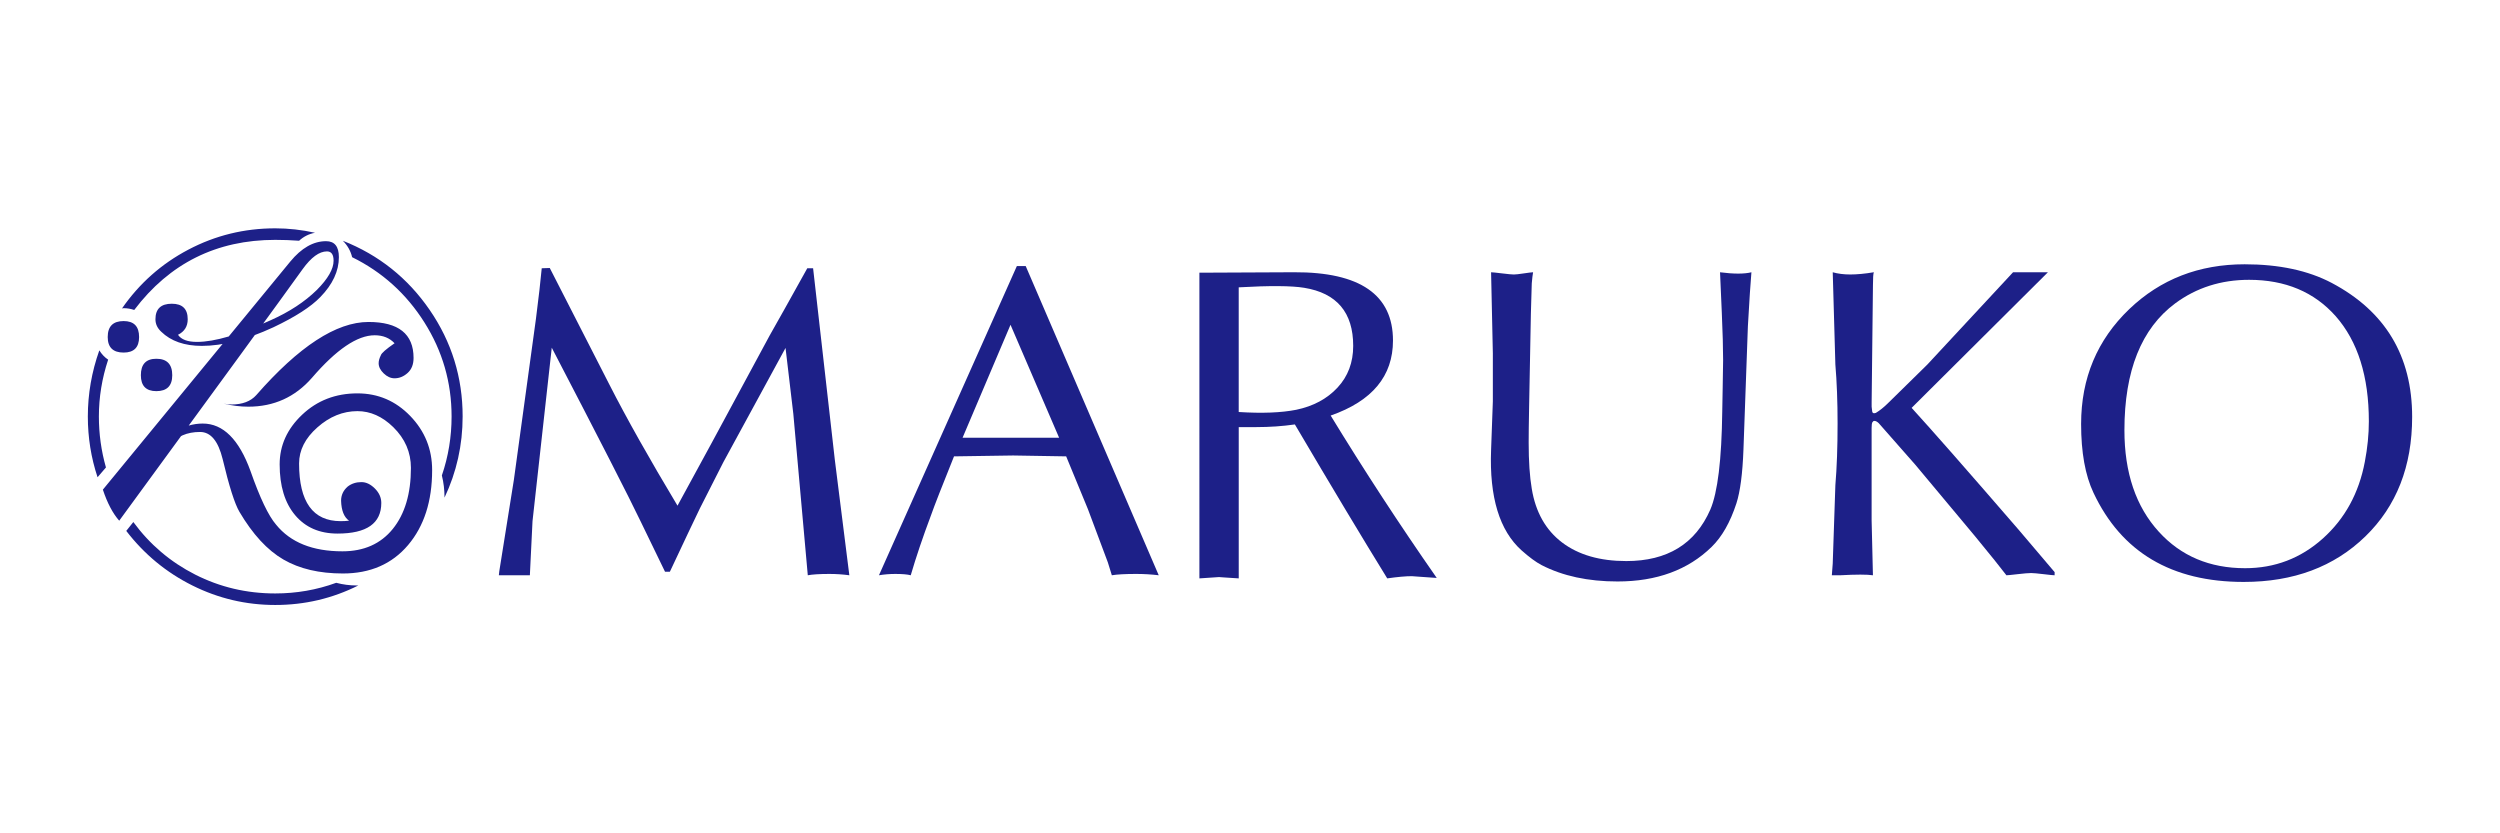 <?xml version="1.0" encoding="utf-8"?>
<!-- Generator: Adobe Illustrator 20.0.0, SVG Export Plug-In . SVG Version: 6.00 Build 0)  -->
<svg version="1.1" id="MARUKO" xmlns="http://www.w3.org/2000/svg" xmlns:xlink="http://www.w3.org/1999/xlink" x="0px" y="0px"
	 viewBox="0 0 150 50" style="enable-background:new 0 0 150 50;" xml:space="preserve">
<style type="text/css">
	.st0{fill:#FFFFFF;}
	.st1{fill:#1D2088;}
</style>
<rect class="st0" width="150" height="50"/>
<g>
	<path class="st1" d="M5.933,24.987c0,1.047,0.141,2.068,0.424,3.061l-0.504,0.586
		c-0.389-1.171-0.583-2.387-0.583-3.647c0-1.348,0.23-2.671,0.689-3.966
		c0.141,0.231,0.318,0.417,0.53,0.559C6.119,22.697,5.933,23.833,5.933,24.987z
		 M7.153,31.242c6.064-8.287,9.732-13.318,11.005-15.093
		c0.513-0.71,0.999-1.065,1.459-1.065c0.265,0,0.398,0.186,0.398,0.559
		c0,0.497-0.336,1.083-1.008,1.757c-0.725,0.71-1.644,1.313-2.758,1.81
		c-1.892,0.87-3.368,1.304-4.429,1.304c-0.566,0-0.946-0.142-1.14-0.426
		c0.389-0.195,0.583-0.506,0.583-0.932c0-0.621-0.318-0.932-0.955-0.932
		c-0.654,0-0.981,0.311-0.981,0.932c0,0.284,0.115,0.532,0.345,0.745
		c0.583,0.568,1.396,0.852,2.44,0.852c1.255,0,2.687-0.373,4.296-1.118
		c1.308-0.621,2.245-1.224,2.811-1.81c0.742-0.763,1.114-1.561,1.114-2.396
		c0-0.639-0.257-0.958-0.769-0.958c-0.76,0-1.476,0.408-2.148,1.224L6.172,29.379
		C6.437,30.177,6.764,30.799,7.153,31.242z M6.463,20.222
		c0-0.639,0.318-0.958,0.955-0.958c0.619,0,0.928,0.319,0.928,0.958
		c0,0.621-0.31,0.932-0.928,0.932C6.782,21.154,6.463,20.843,6.463,20.222z
		 M8.054,18.598c-0.212-0.071-0.424-0.107-0.636-0.107
		c-0.053,0-0.089,0.009-0.106,0.027c1.043-1.508,2.373-2.688,3.991-3.54
		c1.618-0.852,3.355-1.278,5.211-1.278c0.796,0,1.591,0.089,2.387,0.266
		c-0.371,0.071-0.689,0.231-0.955,0.479c-0.477-0.035-0.955-0.053-1.432-0.053
		C12.996,14.393,10.176,15.795,8.054,18.598z M21.499,35.128
		c-1.556,0.781-3.218,1.171-4.986,1.171c-1.75,0-3.408-0.391-4.972-1.171
		c-1.565-0.781-2.887-1.872-3.965-3.274l0.424-0.532
		c0.99,1.349,2.228,2.4,3.713,3.154c1.485,0.754,3.085,1.131,4.8,1.131
		c1.273,0,2.493-0.213,3.66-0.639c0.406,0.107,0.813,0.16,1.22,0.16H21.499z
		 M8.452,22.511c0-0.656,0.309-0.985,0.928-0.985c0.636,0,0.955,0.329,0.955,0.985
		c0,0.639-0.318,0.958-0.955,0.958C8.761,23.469,8.452,23.15,8.452,22.511z
		 M10.202,26.717c0.407-0.532,1.008-0.799,1.803-0.799
		c0.637,0,1.087,0.542,1.353,1.624c0.389,1.633,0.725,2.688,1.008,3.168
		c0.796,1.349,1.675,2.302,2.639,2.861c0.963,0.559,2.152,0.838,3.567,0.838
		c1.644,0,2.948-0.568,3.911-1.704c0.963-1.135,1.445-2.635,1.445-4.498
		c0-1.26-0.438-2.342-1.313-3.248c-0.875-0.905-1.932-1.357-3.169-1.357
		c-1.308,0-2.413,0.426-3.315,1.278c-0.902,0.852-1.352,1.846-1.352,2.981
		c0,1.296,0.309,2.312,0.928,3.048c0.619,0.737,1.467,1.105,2.546,1.105
		c1.75,0,2.625-0.612,2.625-1.837c0-0.319-0.128-0.608-0.384-0.865
		c-0.257-0.257-0.526-0.386-0.809-0.386c-0.318,0-0.593,0.089-0.822,0.266
		c-0.265,0.231-0.398,0.515-0.398,0.852c0.017,0.586,0.177,0.985,0.477,1.198
		c-0.159,0.018-0.327,0.027-0.504,0.027c-1.662,0-2.493-1.153-2.493-3.46
		c0-0.799,0.367-1.521,1.101-2.169c0.733-0.648,1.534-0.972,2.4-0.972
		c0.778,0,1.494,0.319,2.148,0.958c0.707,0.692,1.061,1.508,1.061,2.449
		c0,1.544-0.363,2.764-1.087,3.66c-0.725,0.896-1.733,1.344-3.023,1.344
		c-1.786,0-3.112-0.532-3.978-1.597c-0.46-0.532-0.972-1.606-1.538-3.221
		c-0.689-1.899-1.644-2.848-2.864-2.848c-0.583,0-1.149,0.169-1.697,0.506
		L10.202,26.717z M14.896,24.401c1.538,0,2.811-0.576,3.819-1.73
		c1.467-1.704,2.722-2.555,3.766-2.555c0.495,0,0.893,0.16,1.193,0.479
		c-0.513,0.355-0.787,0.595-0.822,0.719c-0.089,0.178-0.133,0.337-0.133,0.479
		c0,0.213,0.102,0.417,0.305,0.612c0.203,0.195,0.42,0.293,0.65,0.293
		c0.283,0,0.544-0.106,0.782-0.319c0.239-0.213,0.358-0.514,0.358-0.905
		c0-1.437-0.902-2.156-2.705-2.156c-1.927,0-4.173,1.464-6.736,4.392
		c-0.336,0.373-0.831,0.559-1.485,0.559c-0.142,0-0.301-0.018-0.477-0.053
		C13.924,24.339,14.419,24.401,14.896,24.401z M25.464,19.344
		c-1.087-1.721-2.532-3.025-4.336-3.913c-0.089-0.373-0.274-0.701-0.557-0.985
		c2.157,0.852,3.894,2.236,5.211,4.152c1.317,1.916,1.976,4.046,1.976,6.388
		c0,1.722-0.363,3.345-1.087,4.871c0-0.461-0.053-0.905-0.159-1.331
		c0.389-1.135,0.583-2.316,0.583-3.54C27.095,22.946,26.551,21.065,25.464,19.344
		z"/>
	<path class="st1" d="M32.504,16.096l0.482-0.016l3.586,7.011
		c1.024,2.008,2.383,4.425,4.078,7.25l2.061-3.785l3.476-6.44
		c0.423-0.74,1.173-2.081,2.25-4.021l0.349,0.001l1.304,11.499
		c0.158,1.278,0.448,3.585,0.87,6.921c-0.389-0.053-0.787-0.08-1.193-0.08
		c-0.584,0-1.017,0.027-1.3,0.08l-0.868-9.687c0-0.035-0.156-1.353-0.467-3.953
		l-3.73,6.853l-1.406,2.768c-0.336,0.692-0.937,1.961-1.803,3.806h-0.292
		l-1.458-3.008c-0.687-1.437-2.466-4.915-5.337-10.433l-1.155,10.407l-0.159,3.247
		c-0.355,0-0.691,0-1.01,0c-0.302,0-0.585,0-0.851,0l0.026-0.24l0.875-5.482
		l1.324-9.66C32.323,17.831,32.438,16.818,32.504,16.096z"/>
	<path class="st1" d="M61.012,15.963h0.53l7.982,18.553
		c-0.442-0.053-0.894-0.08-1.354-0.08c-0.655,0-1.142,0.027-1.46,0.08
		l-0.239-0.772l-1.195-3.193l-1.306-3.169l-3.179-0.053l-3.55,0.053
		c-0.724,1.799-1.184,2.975-1.378,3.527c-0.495,1.318-0.901,2.521-1.219,3.607
		c-0.195-0.053-0.504-0.08-0.927-0.08c-0.336,0-0.663,0.027-0.98,0.08
		L61.012,15.963z M60.914,26.264h2.633l-2.916-6.777l-2.877,6.777h1.58H60.914z"/>
	<path class="st1" d="M86.204,34.676c-1.025-0.071-1.521-0.106-1.485-0.106
		c-0.371,0-0.866,0.044-1.485,0.133c-1.485-2.409-3.333-5.488-5.542-9.237
		c-0.742,0.107-1.511,0.16-2.307,0.16h-1.061v9.077
		c-0.849-0.053-1.238-0.08-1.167-0.08l-1.193,0.08V16.362l5.675-0.027
		c3.96-0.017,5.94,1.349,5.94,4.099c0,2.13-1.246,3.629-3.739,4.499
		C81.855,28.234,83.976,31.482,86.204,34.676z M77.771,24.587
		c1.025-0.213,1.852-0.656,2.48-1.331c0.627-0.674,0.941-1.508,0.941-2.502
		c0-2.005-0.981-3.168-2.944-3.487c-0.76-0.124-2.068-0.133-3.925-0.027v7.48
		C75.72,24.809,76.869,24.765,77.771,24.587z"/>
	<path class="st1" d="M89.465,27.01l0.106-2.928V21.207l-0.106-4.871
		c0.069,0,0.288,0.022,0.656,0.067c0.367,0.045,0.603,0.067,0.709,0.067
		c0.105,0,0.306-0.022,0.604-0.067c0.297-0.044,0.481-0.067,0.551-0.067
		c-0.026,0.142-0.053,0.364-0.079,0.666l-0.053,1.81L91.746,24.454
		c-0.018,0.941-0.026,1.642-0.026,2.103c0,1.118,0.062,2.041,0.186,2.768
		c0.23,1.402,0.835,2.475,1.816,3.221c0.981,0.745,2.267,1.118,3.859,1.118
		c2.457,0,4.137-1.029,5.038-3.088c0.442-1.029,0.68-2.99,0.716-5.883
		c0-0.071,0.009-0.55,0.026-1.437c0.017-0.763,0.026-1.313,0.026-1.65
		c0-0.692-0.026-1.641-0.079-2.848l-0.106-2.422
		c0.407,0.053,0.769,0.08,1.087,0.08c0.318,0,0.583-0.027,0.796-0.08
		c-0.053,0.604-0.124,1.686-0.212,3.247l-0.265,7.373
		c-0.053,1.455-0.195,2.538-0.424,3.247c-0.371,1.136-0.866,2.006-1.485,2.609
		c-1.415,1.384-3.298,2.076-5.648,2.076c-1.768,0-3.289-0.329-4.561-0.985
		c-0.336-0.177-0.734-0.47-1.193-0.878C89.969,31.837,89.359,29.831,89.465,27.01z"
		/>
	<path class="st1" d="M109.964,16.336c0.315,0.089,0.665,0.133,1.05,0.133
		c0.402,0,0.874-0.044,1.416-0.133c-0.036,0.089-0.053,0.346-0.053,0.772
		l-0.079,7.054v0.24c0.017,0.107,0.025,0.178,0.025,0.213
		c0,0.16,0.075,0.213,0.226,0.16c0.235-0.142,0.469-0.328,0.704-0.559
		c0.07-0.071,0.432-0.426,1.086-1.065l1.3-1.277l5.143-5.537
		c0.424,0,0.742,0,0.954,0c0.088,0,0.278-0,0.57-0.001
		c0.292-0.001,0.482-0.001,0.57-0.001l-8.178,8.137
		c1.217,1.333,3.361,3.775,6.433,7.328l2.147,2.529l-0.002,0.188
		c-0.071,0-0.292-0.022-0.663-0.067c-0.371-0.044-0.619-0.067-0.743-0.067
		c-0.159,0-0.429,0.023-0.809,0.067c-0.38,0.044-0.606,0.067-0.676,0.067
		c-0.336-0.443-0.964-1.224-1.883-2.342l-3.58-4.286l-2.201-2.502
		c-0.094-0.089-0.181-0.133-0.259-0.133c-0.047,0-0.086,0.027-0.118,0.08
		c-0.031,0.053-0.047,0.169-0.047,0.346c0,0.106,0,0.302,0,0.585
		c0,0.355,0,0.63,0,0.825v1.411v2.715l0.079,3.301c-0.346-0.053-1.004-0.053-1.973,0
		h-0.493c0.017-0.177,0.035-0.408,0.053-0.692l0.159-4.711
		c0.088-1.047,0.133-2.28,0.133-3.7c0-1.313-0.045-2.493-0.133-3.54
		L109.964,16.336z"/>
	<path class="st1" d="M134.679,15.857c2.068,0,3.809,0.373,5.224,1.118
		c3.217,1.704,4.826,4.383,4.826,8.039c0,2.964-0.937,5.355-2.811,7.174
		c-1.874,1.819-4.305,2.728-7.293,2.728c-4.332,0-7.337-1.783-9.016-5.35
		c-0.495-1.047-0.742-2.422-0.742-4.126c0-2.75,0.963-5.048,2.89-6.894
		C129.632,16.753,131.939,15.857,134.679,15.857z M142.131,25.28
		c0-2.697-0.663-4.8-1.989-6.308c-1.291-1.455-3.023-2.183-5.198-2.183
		c-1.68,0-3.156,0.471-4.429,1.411c-2.033,1.509-3.05,4.046-3.05,7.613
		c0,2.555,0.689,4.587,2.068,6.096c1.326,1.455,3.05,2.183,5.171,2.183
		c1.785,0,3.341-0.594,4.667-1.783c1.326-1.189,2.165-2.724,2.519-4.605
		C142.051,26.868,142.131,26.061,142.131,25.28z"/>
</g>
</svg>
